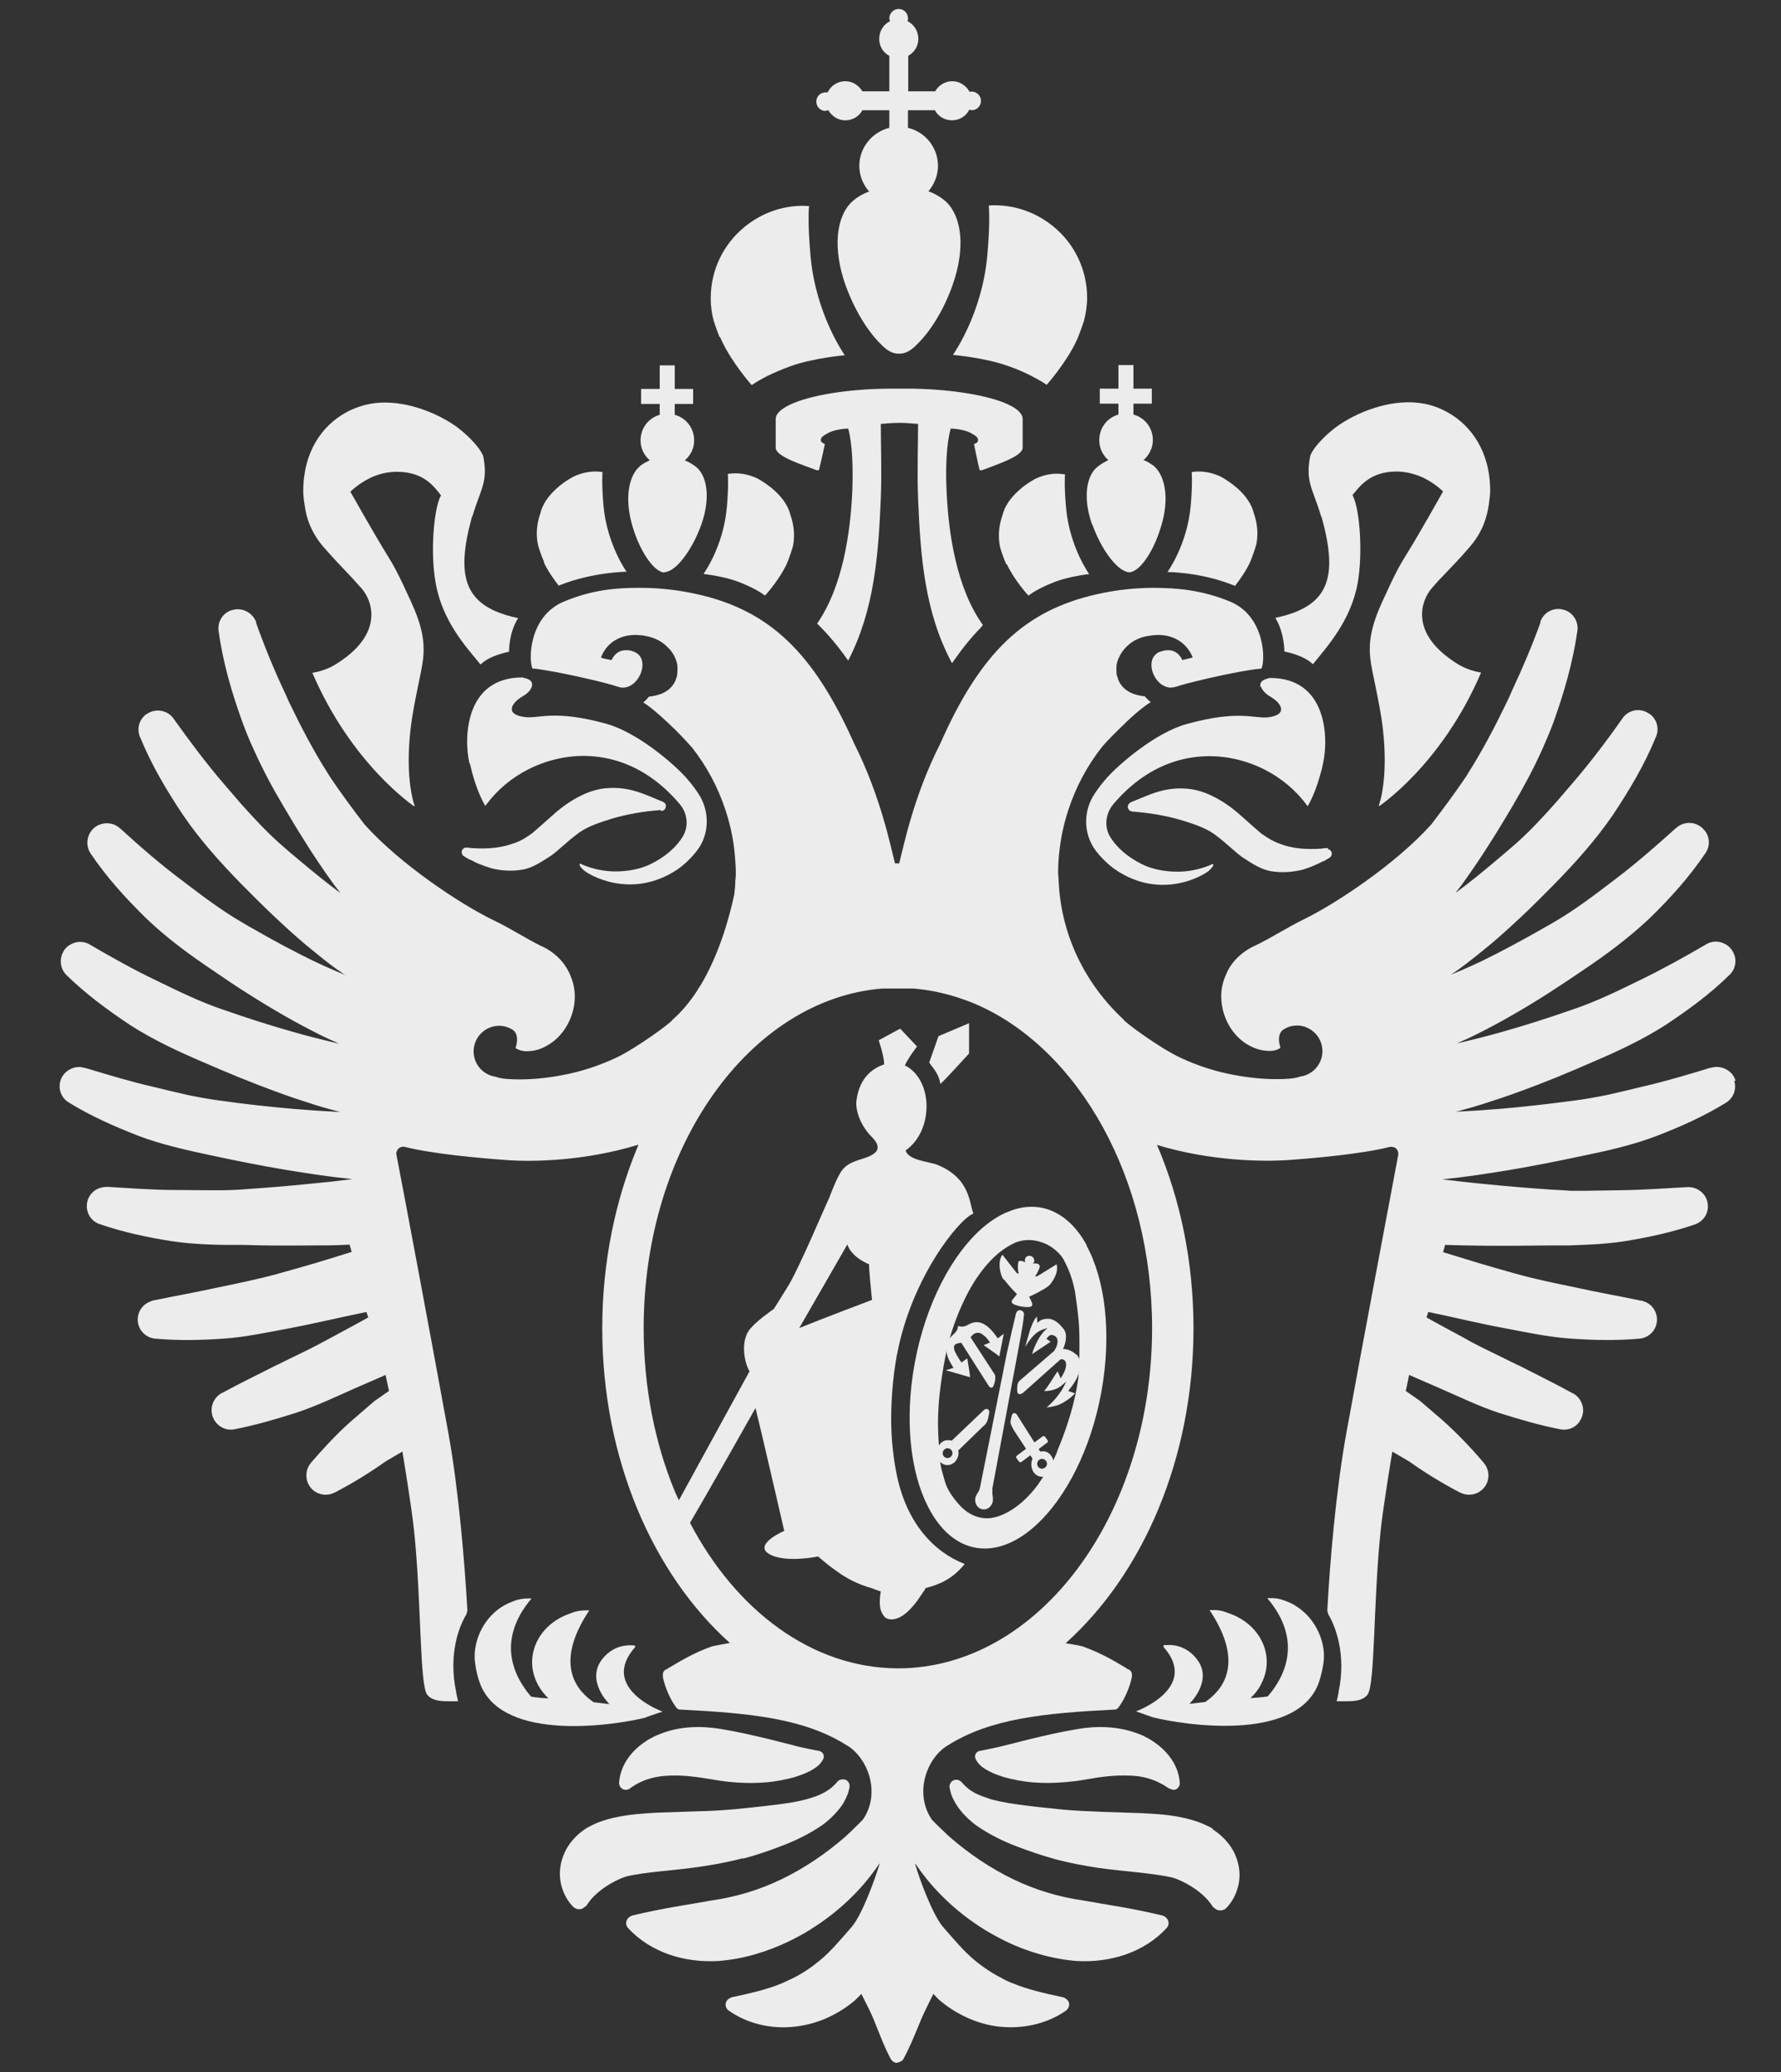 <?xml version="1.0" encoding="UTF-8"?>
<!-- Generator: Adobe Illustrator 21.0.0, SVG Export Plug-In . SVG Version: 6.00 Build 0)  -->
<svg xmlns="http://www.w3.org/2000/svg" xmlns:xlink="http://www.w3.org/1999/xlink" version="1.1" id="Слой_1" x="0px" y="0px" viewBox="0 0 68.8 80" style="enable-background:new 0 0 68.8 80;" xml:space="preserve">
<rect x="0" y="0" width="68.8" height="80" fill="#333333" stroke="none"/>
<style type="text/css">
	.st0{fill:#ECECEC;}
</style>
<path class="st0" d="M27.815,13.006c0.02,0.06,0.05,0.11,0.07,0.16  c0.41,0.87,1.15,1.7,1.15,1.7s0,0,0.01,0l0,0c0,0,0.11-0.08,0.32-0.2  c0.07-0.04,0.16-0.09,0.26-0.14c0.24-0.12,0.54-0.25,0.92-0.39  c0.9-0.32,2.09-0.42,2.09-0.42s-1.11-1.55-1.32-3.79  c-0.12-1.27-0.07-1.93-0.06-1.97c-0.08,0-0.15-0.01-0.23-0.01  c-0.85,0-1.62,0.3-2.23,0.79c-0.02,0.01-0.03,0.02-0.05,0.04  c-0.79,0.65-1.29,1.64-1.29,2.74c0,0.31,0.04,0.6,0.12,0.89  c0.06,0.18,0.14,0.41,0.22,0.61L27.815,13.006z"></path>
<path class="st0" d="M49.265,23.856c0.36,0.58,0.35,1.3,0.35,1.3  s0.74,0.13,1.1,0.49c0,0,0.06-0.06,0.06-0.07  c0.49-0.61,1.4-1.6,1.67-3.05c0.21-1.18,0.08-2.83-0.17-3.35  c0-0.02-0.02-0.05-0.03-0.06c0.24-0.27,0.63-0.91,1.7-0.91  c0.4,0,0.75,0.11,1.04,0.24c0.47,0.23,0.76,0.53,0.76,0.53  s-0.93,1.66-1.42,2.44c-0.25,0.4-0.43,0.72-0.93,1.82  c-0.42,0.92-0.53,1.53-0.46,2.19c0.06,0.55,0.35,1.61,0.48,2.67  c0.24,2.04-0.16,3.03-0.16,3.03s0.01,0,0.02-0.02v0.02  c0,0,2.42-1.6,3.94-5.16c0,0-0.01,0-0.02,0l0,0  c-0.28-0.05-0.51-0.13-0.71-0.23s-0.38-0.23-0.57-0.37  c-1.35-1.03-1.05-2.13-0.61-2.65c0.13-0.15,0.25-0.29,0.39-0.43  c0.34-0.36,0.71-0.73,1.09-1.18c0.49-0.57,0.66-1.14,0.73-1.64  c0.02-0.17,0.05-0.35,0.05-0.52c0-1.5-0.73-2.52-1.65-3.03  c-0.31-0.17-0.64-0.29-0.97-0.34c-1.04-0.18-2.3,0.21-3.23,0.84  c-0.35,0.24-0.94,0.77-1.1,1.18c-0.2,1.01,0.1,1.27,0.41,2.31  c0,0.02,0.02,0.04,0.03,0.06C51.695,22.286,51.365,23.416,49.265,23.856z"></path>
<path class="st0" d="M38.895,21.786c0.27,0.58,0.77,1.14,0.77,1.14l0,0l0.07,0.07  c0,0,0.27-0.24,0.99-0.52c0.59-0.23,1.35-0.31,1.35-0.31  s-0.75-1.04-0.89-2.53c-0.08-0.87-0.05-1.32-0.04-1.32c0,0-0.01,0-0.02,0  l0,0c-0.38-0.07-0.77,0-1.13,0.17c-0.25,0.14-0.47,0.29-0.65,0.46  c-0.32,0.29-0.54,0.61-0.62,0.95c-0.13,0.37-0.18,0.77-0.1,1.19  c0,0.04,0.14,0.47,0.25,0.71L38.895,21.786z"></path>
<path class="st0" d="M42.195,20.246c0.32,0.9,0.86,1.65,1.27,1.81  c0.06,0.03,0.12,0.04,0.18,0.04l0,0c0.43-0.05,0.99-0.91,1.26-1.96  c0.26-0.98,0.08-1.81-0.35-2.16c-0.1-0.07-0.21-0.14-0.32-0.19  c-0.02,0-0.04-0.01-0.06-0.02c0.21-0.19,0.36-0.46,0.36-0.77  c0-0.48-0.31-0.87-0.75-0.99v-0.42h0.71v-0.58h-0.71v-0.91h-0.58v0.91  h-0.72v0.58h0.72v0.42c-0.43,0.12-0.74,0.51-0.74,0.99  c0,0.3,0.13,0.58,0.35,0.77c-0.17,0.08-0.33,0.18-0.47,0.3  c-0.4,0.38-0.5,1.22-0.16,2.18H42.195z"></path>
<path class="st0" d="M45.105,22.086c0,0,1.27,0,2.54,0.51  c0.02,0,0.04,0.02,0.06,0.03c0.17-0.22,0.42-0.56,0.58-0.91  c0.11-0.24,0.24-0.67,0.25-0.71c0.08-0.42,0.03-0.82-0.1-1.19  c-0.08-0.34-0.3-0.66-0.62-0.95c-0.18-0.16-0.4-0.32-0.65-0.46l0,0  l0,0c-0.36-0.17-0.75-0.24-1.13-0.18c0,0,0.04,0.46-0.04,1.32  c-0.14,1.5-0.89,2.53-0.89,2.53s0.01,0,0.02,0l0,0L45.105,22.086z"></path>
<path class="st0" d="M36.835,13.706c0,0,1.19,0.1,2.09,0.42  c0.38,0.13,0.69,0.27,0.92,0.39c0.1,0.05,0.18,0.1,0.26,0.14  c0.22,0.12,0.32,0.2,0.32,0.2l0,0h0.01c0,0,0.75-0.84,1.15-1.7  c0.02-0.05,0.05-0.1,0.07-0.16c0.08-0.2,0.16-0.43,0.22-0.61  c0.07-0.28,0.12-0.58,0.12-0.89c0-1.1-0.5-2.09-1.29-2.74  c-0.01-0.01-0.03-0.02-0.05-0.04c-0.61-0.49-1.39-0.79-2.23-0.79  c-0.08,0-0.15,0-0.23,0.01c0.01,0.04,0.06,0.7-0.06,1.97  c-0.21,2.24-1.32,3.79-1.32,3.79L36.835,13.706z"></path>
<path class="st0" d="M37.625,17.146c0,0,0.14,0.7,0.22,1.01h0.09  c0.53-0.21,1.57-0.53,1.57-0.87v-1.11c0-0.2-0.2-0.39-0.56-0.56  c-0.73-0.34-2.11-0.58-3.68-0.61h-0.91  c-1.62,0.01-3.07,0.26-3.82,0.61c-0.36,0.17-0.57,0.36-0.57,0.56  v1.11c0,0.35,1.05,0.66,1.58,0.87h0.09  c0.08-0.31,0.23-1.01,0.23-1.01s-0.11-0.05-0.14-0.09  c-0.06-0.14,0.05-0.22,0.25-0.33s0.52-0.17,0.79-0.18  c0.17,0.61,0.19,1.57,0.16,2.39c-0.07,1.65-0.38,3.73-1.36,5.14  c0.37,0.36,0.78,0.83,1.2,1.43c1.01-1.95,1.17-4.08,1.26-6.27  c0.04-0.97,0-2.1,0-2.87c0.09,0,0.41-0.04,0.72-0.04  s0.62,0.04,0.72,0.04c0,0.77-0.04,1.9,0,2.87  c0.09,2.23,0.25,4.4,1.31,6.37c0.39-0.56,0.76-1.02,1.12-1.38  c0.03-0.03,0.05-0.07,0.07-0.1c-1.01-1.41-1.33-3.52-1.4-5.19  c-0.04-0.82-0.01-1.78,0.16-2.39c0.27,0.01,0.6,0.07,0.79,0.18  c0.2,0.11,0.31,0.19,0.25,0.33C37.745,17.106,37.625,17.146,37.625,17.146z"></path>
<path class="st0" d="M51.305,32.746c0,0,0,0-0.01,0c-0.02,0-0.03,0-0.05,0h-0.03  c-0.06,0-0.11,0.01-0.17,0.02c-0.58,0.04-1.14,0-1.61-0.19  c-0.26-0.09-0.49-0.24-0.71-0.39c-0.05-0.04-0.64-0.56-0.75-0.66  c-0.43-0.4-1.24-0.99-2.07-1.07c-0.94-0.09-1.54,0.25-2.22,0.52  c-0.06,0.03-0.11,0.09-0.12,0.16c0,0.08,0.04,0.15,0.11,0.18  c0.02,0.01,0.05,0.02,0.08,0.02c0.67,0.05,1.31,0.16,1.91,0.34  c0.45,0.14,0.89,0.28,1.24,0.53c0.46,0.33,0.86,0.75,1.13,0.92  c0.34,0.22,0.65,0.43,1.05,0.51c0.42,0.07,0.85,0.04,1.25-0.06  c0.02,0,0.04-0.01,0.05-0.02c0.11-0.03,0.21-0.07,0.31-0.11  c0.14-0.06,0.28-0.12,0.41-0.19c0,0,0.01,0,0.02,0  c0.08-0.05,0.17-0.09,0.25-0.15l0,0c0.05-0.04,0.08-0.1,0.07-0.16  c0-0.08-0.07-0.15-0.15-0.16l0,0L51.305,32.746z"></path>
<path class="st0" d="M48.715,26.516c0.04,0.13,0.18,0.28,0.34,0.37  c0.5,0.29,0.68,0.72-0.07,0.81c-0.55,0.06-1.12-0.3-3.15,0.26  c-1.19,0.33-2.59,1.53-3.08,2.08c-0.15,0.17-0.31,0.37-0.45,0.58  c-0.47,0.68-0.47,1.59,0.04,2.25c0.3,0.39,0.64,0.64,0.74,0.71  c1.78,1.21,3.45,0.21,3.64,0.02c0.15-0.15,0.16-0.2,0.13-0.24  c0,0,0,0-0.01,0l0,0l0,0c0,0-0.57,0.3-1.36,0.3c-0.45,0-0.91-0.08-1.29-0.25  c-0.28-0.13-0.92-0.47-1.3-1.08c-0.25-0.39-0.19-0.9,0.1-1.26  c0.3-0.36,0.66-0.7,1-0.95c0.76-0.56,1.64-0.9,2.66-0.92  c0.02,0,0.05,0,0.07,0c0.51,0,1,0.09,1.46,0.24  c0.23,0.08,0.46,0.17,0.67,0.28c0.65,0.33,1.22,0.81,1.65,1.4l0,0  c0,0,0,0,0.01,0.01c0.17-0.28,0.35-0.71,0.51-1.3  c0.03-0.1,0.06-0.21,0.08-0.33c0.23-1,0.16-3.32-2.04-3.32  c-0.04,0-0.08,0.02-0.12,0.03c-0.23,0.06-0.29,0.19-0.25,0.32  L48.715,26.516z"></path>
<path class="st0" d="M12.495,21.116c0.39,0.45,0.75,0.82,1.09,1.18  c0.13,0.14,0.26,0.29,0.39,0.43c0.44,0.52,0.74,1.62-0.61,2.65  c-0.19,0.14-0.37,0.27-0.57,0.37s-0.43,0.18-0.71,0.23l0,0  c0,0-0.01,0-0.02,0c1.53,3.56,3.94,5.16,3.94,5.16V31.116  c0.01,0,0.02,0.02,0.02,0.02s-0.4-1-0.16-3.03  c0.13-1.06,0.42-2.12,0.48-2.67c0.07-0.66-0.04-1.27-0.46-2.19  c-0.5-1.1-0.68-1.42-0.93-1.82c-0.49-0.79-1.42-2.44-1.42-2.44  s0.29-0.3,0.76-0.53c0.29-0.14,0.64-0.24,1.04-0.24  c1.08,0,1.47,0.63,1.7,0.91c0,0.02-0.02,0.04-0.03,0.06  c-0.25,0.53-0.39,2.18-0.17,3.35c0.26,1.45,1.17,2.44,1.67,3.05  c0,0.01,0.06,0.07,0.06,0.07c0.36-0.36,1.09-0.49,1.1-0.49  c0,0-0.02-0.72,0.35-1.3c-2.09-0.44-2.42-1.57-1.79-3.89  c0-0.02,0.02-0.04,0.03-0.06c0.31-1.04,0.61-1.3,0.41-2.31  c-0.16-0.4-0.75-0.94-1.1-1.18c-0.93-0.63-2.19-1.02-3.23-0.84  c-0.33,0.06-0.66,0.17-0.97,0.34c-0.93,0.51-1.65,1.53-1.65,3.03  c0,0.18,0.02,0.35,0.05,0.52C11.825,19.976,12.005,20.546,12.495,21.116z"></path>
<path class="st0" d="M27.205,22.166c0,0,0.76,0.08,1.35,0.31  c0.72,0.28,0.99,0.52,0.99,0.52l0.07-0.07l0,0c0,0,0.5-0.56,0.77-1.14  c0.11-0.24,0.24-0.67,0.25-0.71c0.08-0.42,0.03-0.82-0.1-1.19  c-0.08-0.34-0.3-0.66-0.62-0.95c-0.18-0.16-0.4-0.32-0.65-0.46  c-0.36-0.17-0.75-0.24-1.13-0.18l0,0c0,0-0.01,0-0.02,0  c0,0,0.04,0.46-0.04,1.32c-0.14,1.5-0.89,2.53-0.89,2.53L27.205,22.166z"></path>
<path class="st0" d="M25.645,22.096L25.645,22.096c0.06,0,0.12-0.02,0.18-0.04  c0.41-0.16,0.95-0.91,1.27-1.81c0.34-0.96,0.24-1.8-0.16-2.18  c-0.14-0.12-0.3-0.22-0.48-0.29c0.22-0.19,0.36-0.46,0.36-0.77  c0-0.48-0.31-0.87-0.75-0.99v-0.42h0.71v-0.58h-0.71v-0.91h-0.58v0.91  h-0.72v0.58h0.72v0.42c-0.43,0.12-0.74,0.51-0.74,0.99  c0,0.31,0.14,0.58,0.36,0.77c-0.02,0-0.04,0.01-0.05,0.02  c-0.11,0.05-0.22,0.11-0.32,0.19c-0.43,0.35-0.6,1.17-0.35,2.16  c0.27,1.05,0.84,1.91,1.26,1.96L25.645,22.096z"></path>
<path class="st0" d="M21.005,21.706c0.16,0.35,0.41,0.69,0.58,0.91  c0.02-0.01,0.04-0.02,0.06-0.03c1.27-0.5,2.54-0.51,2.54-0.51l0,0h0.02  c0,0-0.75-1.04-0.89-2.53c-0.08-0.87-0.04-1.32-0.04-1.32  c-0.38-0.06-0.77,0.01-1.13,0.18l0,0l0,0c-0.25,0.14-0.47,0.29-0.65,0.46  c-0.32,0.29-0.54,0.61-0.62,0.95c-0.13,0.37-0.18,0.77-0.1,1.19  c0,0.04,0.14,0.47,0.25,0.71L21.005,21.706z"></path>
<path class="st0" d="M25.535,31.316c0,0,0.05-0.01,0.08-0.02  c0.07-0.03,0.11-0.1,0.11-0.18c0-0.07-0.05-0.13-0.12-0.16  c-0.68-0.27-1.28-0.61-2.22-0.52c-0.84,0.08-1.64,0.67-2.07,1.07  c-0.11,0.1-0.7,0.62-0.75,0.66c-0.22,0.16-0.45,0.31-0.71,0.39  c-0.47,0.18-1.03,0.23-1.61,0.19c-0.05,0-0.11-0.01-0.17-0.02H18.045  c0,0-0.03,0-0.05,0c0,0,0,0-0.01,0l0,0c-0.08,0.01-0.14,0.08-0.15,0.16  c0,0.06,0.02,0.13,0.07,0.16l0,0c0.08,0.06,0.16,0.1,0.25,0.15  c0,0,0.01,0,0.02,0c0.13,0.07,0.26,0.14,0.41,0.19  c0.1,0.04,0.21,0.08,0.31,0.11c0.02,0,0.04,0.01,0.05,0.02  c0.41,0.11,0.84,0.13,1.25,0.06c0.4-0.08,0.7-0.29,1.05-0.51  c0.27-0.17,0.67-0.59,1.13-0.92c0.35-0.25,0.8-0.39,1.24-0.53  c0.6-0.18,1.24-0.29,1.91-0.34L25.535,31.316z"></path>
<path class="st0" d="M18.155,29.486c0.03,0.12,0.05,0.22,0.08,0.33  c0.16,0.6,0.35,1.02,0.51,1.3c0,0,0,0,0.01-0.01l0,0  c0.43-0.59,1-1.07,1.65-1.4c0.22-0.11,0.44-0.2,0.67-0.28  c0.46-0.15,0.95-0.24,1.46-0.24c0.02,0,0.05,0,0.07,0  c1.02,0.02,1.9,0.36,2.66,0.92c0.34,0.25,0.7,0.59,1,0.95  s0.35,0.87,0.1,1.26c-0.38,0.61-1.02,0.95-1.3,1.08  c-0.38,0.17-0.84,0.25-1.29,0.25c-0.79,0-1.35-0.3-1.36-0.3l0,0l0,0  c0,0,0,0-0.01,0c-0.03,0.04-0.02,0.1,0.13,0.24  c0.18,0.18,1.85,1.18,3.64-0.02c0.1-0.07,0.44-0.32,0.74-0.71  c0.51-0.65,0.51-1.57,0.04-2.25c-0.14-0.21-0.3-0.41-0.45-0.58  c-0.49-0.55-1.89-1.75-3.08-2.08c-2.03-0.56-2.6-0.19-3.15-0.26  c-0.75-0.09-0.57-0.52-0.07-0.81c0.16-0.09,0.3-0.23,0.34-0.37  c0.04-0.13-0.01-0.26-0.25-0.32c-0.04,0-0.08-0.03-0.12-0.03  c-2.2,0-2.27,2.32-2.04,3.32L18.155,29.486z"></path>
<path class="st0" d="M44.975,63.486v0.02c0,0,0.01,0,0.02,0  C44.995,63.506,44.995,63.486,44.975,63.486z"></path>
<path class="st0" d="M35.895,41.016c0.07,0.15,0.36,0.38,0.43,0.83  c0,0.05,1.11-1.17,1.11-1.17v-1.17l-1.18,0.5l-0.36,1.02V41.016z"></path>
<path class="st0" d="M28.695,71.766c0.53-0.14,1.02-0.31,1.54-0.51  c0.26-0.1,0.51-0.21,0.77-0.34c0.26-0.13,0.51-0.28,0.76-0.45  c0.24-0.17,0.47-0.39,0.66-0.63c0.1-0.12,0.18-0.25,0.25-0.4  c0.03-0.07,0.07-0.15,0.09-0.22l0.05-0.19l0,0  c0.03-0.15-0.05-0.29-0.19-0.32c-0.05-0.01-0.11,0-0.16,0.01  s-0.09,0.04-0.12,0.08c-0.16,0.19-0.33,0.32-0.52,0.42  c-0.18,0.1-0.38,0.17-0.59,0.23c-0.43,0.13-0.9,0.19-1.39,0.25  c-0.48,0.06-1,0.11-1.47,0.16c-0.48,0.04-0.96,0.07-1.45,0.08  l-1.52,0.05c-0.53,0.03-1.08,0.06-1.71,0.2  c-0.24,0.06-0.5,0.13-0.77,0.26c-0.09,0.04-0.18,0.09-0.27,0.14  c-0.35,0.22-0.69,0.57-0.86,0.98c-0.18,0.41-0.2,0.81-0.13,1.15  c0.08,0.35,0.22,0.64,0.47,0.9c0.1,0.1,0.25,0.13,0.37,0.07  c0.04-0.02,0.15-0.11,0.15-0.11c0.44-0.71,1.38-1.09,1.56-1.13  c0.76-0.18,1.84-0.22,2.89-0.38c0.53-0.08,1.07-0.18,1.6-0.32  L28.695,71.766z"></path>
<path class="st0" d="M23.915,68.836c0,0.14,0.1,0.26,0.24,0.27  c0.06,0,0.11-0.01,0.16-0.04l0,0l0,0l0.08-0.06  c0.12-0.08,0.24-0.15,0.37-0.21c0.38-0.17,0.75-0.23,1.13-0.24  c0.51-0.02,1.03,0.05,1.63,0.15c0.65,0.12,1.37,0.17,2.08,0.11  c0.36-0.03,0.72-0.1,1.09-0.2c0.18-0.06,0.37-0.12,0.56-0.22l0,0  c0,0,0,0,0.01,0c0.17-0.1,0.42-0.22,0.54-0.49  c0.05-0.1,0-0.23-0.1-0.28c-0.02,0-0.03-0.01-0.05-0.02  c0,0-0.72-0.13-1.01-0.22l-0.91-0.23c-0.63-0.15-1.22-0.29-1.89-0.4  c-0.71-0.12-1.56-0.12-2.34,0.19c-0.1,0.04-0.2,0.08-0.29,0.13  C24.545,67.416,23.965,68.046,23.915,68.836z"></path>
<path class="st0" d="M24.945,66.306c0,0,0.45-0.16,0.65-0.22l0,0  c0,0-2.47-0.9-1.06-2.49v-0.06c0,0,0-0.01,0,0  c-0.24-0.03-0.48,0-0.69,0.08c-0.22,0.09-0.41,0.23-0.57,0.43  c-0.67,0.83,0.25,1.74,0.27,1.75c-0.14-0.01-0.47-0.06-0.61-0.07  c-0.6-0.41-1.59-1.42-0.17-3.55c-0.04,0-0.07,0-0.11,0  c-0.21,0-0.41,0.03-0.6,0.11c-0.11,0.04-0.22,0.08-0.32,0.13  c-0.7,0.34-1.18,1-1.18,1.77c0,0.31,0.09,0.61,0.23,0.87  c0.1,0.19,0.24,0.36,0.4,0.52c-0.11,0-0.56-0.04-0.67-0.07  c-0.65-0.75-1.37-2.15,0.02-3.79c-0.04,0-0.07,0-0.11,0  c-0.21,0-0.41,0.03-0.6,0.11c-0.13,0.05-0.24,0.1-0.35,0.16  c-0.77,0.44-1.14,1.28-1.14,1.97c0,0.31,0.11,0.82,0.23,1.1  c0.91,2.23,5.22,1.55,6.38,1.26L24.945,66.306z"></path>
<path class="st0" d="M46.845,70.606c-0.09-0.06-0.18-0.1-0.27-0.14  c-0.27-0.13-0.53-0.2-0.77-0.26c-0.63-0.15-1.18-0.17-1.71-0.2  l-1.52-0.05c-0.49-0.02-0.98-0.04-1.45-0.08  c-0.47-0.05-0.99-0.1-1.47-0.16c-0.48-0.06-0.96-0.13-1.39-0.25  c-0.21-0.07-0.41-0.14-0.59-0.23c-0.19-0.1-0.36-0.23-0.52-0.42  c-0.03-0.04-0.07-0.06-0.12-0.08c-0.05-0.02-0.1-0.03-0.16-0.01  c-0.14,0.03-0.22,0.18-0.19,0.32l0,0l0.05,0.2  c0.02,0.07,0.06,0.15,0.09,0.22c0.07,0.14,0.15,0.27,0.25,0.4  c0.19,0.24,0.42,0.46,0.66,0.63c0.25,0.17,0.5,0.32,0.76,0.45  c0.25,0.13,0.51,0.24,0.77,0.34c0.52,0.2,1,0.36,1.54,0.51  c0.54,0.14,1.07,0.24,1.6,0.32c1.05,0.15,2.13,0.2,2.89,0.38  c0.18,0.04,1.12,0.42,1.56,1.13c0,0,0.11,0.09,0.15,0.11  c0.12,0.05,0.27,0.03,0.37-0.07c0.25-0.26,0.39-0.56,0.47-0.9  c0.07-0.34,0.05-0.75-0.13-1.15c-0.17-0.41-0.52-0.76-0.86-0.98  L46.845,70.606z"></path>
<path class="st0" d="M38.215,68.396c0,0,0,0,0.01,0l0,0c0.19,0.1,0.38,0.16,0.56,0.22  c0.37,0.1,0.73,0.17,1.09,0.2c0.71,0.06,1.44,0,2.08-0.11  c0.6-0.11,1.12-0.17,1.63-0.15c0.37,0,0.75,0.07,1.13,0.24  c0.12,0.06,0.24,0.12,0.37,0.21l0.08,0.05l0,0h0.01  c0,0,0.1,0.05,0.16,0.05c0.14,0,0.25-0.13,0.24-0.27  c-0.05-0.79-0.63-1.41-1.3-1.76c-0.1-0.05-0.19-0.1-0.29-0.13  c-0.79-0.31-1.63-0.31-2.34-0.19c-0.67,0.11-1.26,0.25-1.89,0.4  l-0.91,0.23c-0.29,0.08-1.01,0.22-1.01,0.22c-0.02,0-0.03,0-0.05,0.02  c-0.1,0.05-0.15,0.17-0.1,0.28c0.12,0.27,0.37,0.4,0.54,0.49  H38.215z"></path>
<path class="st0" d="M50.015,61.976c-0.11-0.06-0.23-0.12-0.35-0.16  c-0.19-0.08-0.39-0.12-0.6-0.11c-0.04,0-0.07,0-0.11,0  c1.39,1.64,0.67,3.04,0.02,3.79c-0.11,0.03-0.56,0.06-0.67,0.07  c0.16-0.15,0.3-0.32,0.4-0.52c0.14-0.26,0.23-0.56,0.23-0.87  c0-0.77-0.48-1.43-1.18-1.77c-0.1-0.05-0.21-0.09-0.32-0.13  c-0.19-0.08-0.39-0.12-0.6-0.11c-0.04,0-0.07,0-0.11,0  c1.42,2.13,0.43,3.14-0.17,3.55c-0.14,0.01-0.47,0.06-0.61,0.07  c0.02-0.02,0.95-0.92,0.27-1.75c-0.16-0.2-0.35-0.34-0.57-0.43  s-0.46-0.11-0.69-0.08c0,0,0,0.01-0.01,0v0.06  c1.41,1.59-1.06,2.49-1.06,2.49l0,0c0.2,0.07,0.62,0.22,0.65,0.23  c1.16,0.29,5.47,0.97,6.38-1.26c0.11-0.28,0.23-0.79,0.23-1.1  c0-0.69-0.38-1.53-1.14-1.97H50.015z"></path>
<path class="st0" d="M41.985,48.086c-0.45-0.82-1.07-1.35-1.83-1.47  c-0.41-0.06-0.82,0-1.23,0.18l-0.08,0.03  c-0.31,0.14-0.61,0.34-0.9,0.59c-1.18,1.03-2.19,2.94-2.61,5.22  c-0.4,2.18-0.17,4.2,0.51,5.53c0.45,0.89,1.1,1.48,1.89,1.6  c0.78,0.12,1.59-0.23,2.32-0.91c1.13-1.05,2.09-2.91,2.49-5.11  c0.41-2.25,0.15-4.34-0.58-5.67L41.985,48.086z M36.605,51.966  c0.45-1.72,1.16-2.67,1.16-2.67c0.4-0.59,0.86-1.02,1.32-1.25  c0.37-0.21,0.84-0.23,1.31-0.02c0.24,0.11,0.45,0.28,0.61,0.48l0,0  c0.03,0.05,0.05,0.08,0.08,0.12c0.03,0.06,0.06,0.12,0.09,0.18  c0.16,0.32,0.27,0.66,0.35,1.05c0,0.05,0.02,0.09,0.02,0.14  c0.17,1.19,0.16,1.36,0.15,2.6c0,0.07-0.03,0.54-0.04,0.61  c-0.06,0.47-0.24,1.45-0.79,2.76c-0.16,0.51-0.54,0.98-0.53,0.99  c-0.64,1.09-1.64,1.74-2.33,1.66c-0.51-0.06-0.8-0.35-0.97-0.54  c-0.48-0.54-0.52-0.84-0.59-1.08c-0.16-0.51-0.14-0.77-0.16-1.04  c-0.13-1.34,0.02-2.33,0.17-3.23c0.02-0.12,0.08-0.42,0.12-0.62  c0,0,0.01-0.07,0.03-0.13"></path>
<path class="st0" d="M36.695,51.936c0.01-0.05,0.02-0.1,0.03-0.13"></path>
<path class="st0" d="M67.045,41.726c-0.06-0.2-0.2-0.36-0.37-0.44  c-0.17-0.09-0.37-0.12-0.57-0.06h-0.03  c-0.85,0.26-1.75,0.53-2.63,0.73c-0.44,0.11-0.88,0.21-1.31,0.31  c-0.44,0.09-0.87,0.17-1.34,0.23c-0.92,0.12-1.84,0.23-2.77,0.31  c-0.59,0.05-1.2,0.09-1.79,0.12c0.08-0.02,0.17-0.04,0.26-0.07  c0.26-0.07,0.51-0.14,0.76-0.22c0.5-0.16,0.99-0.32,1.47-0.5  c0.97-0.35,1.91-0.74,2.84-1.15c0.94-0.4,1.92-0.86,2.79-1.42  c0.87-0.58,1.7-1.18,2.46-1.93c0.24-0.23,0.3-0.6,0.12-0.9  c-0.08-0.14-0.19-0.24-0.32-0.3c-0.22-0.11-0.48-0.11-0.7,0.02  l-0.03,0.02c-0.81,0.47-1.67,0.95-2.52,1.36  c-0.86,0.42-1.69,0.83-2.61,1.14c-0.92,0.32-1.85,0.62-2.78,0.88  c-0.46,0.13-0.93,0.25-1.39,0.36l-0.31,0.07  c0.23-0.1,0.46-0.2,0.68-0.31c0.51-0.25,0.99-0.51,1.46-0.78  c0.95-0.54,1.85-1.13,2.73-1.73c0.91-0.61,1.81-1.28,2.6-2.03  c0.79-0.77,1.51-1.57,2.14-2.5c0.19-0.28,0.17-0.66-0.07-0.91  c-0.07-0.08-0.15-0.14-0.24-0.18c-0.26-0.13-0.59-0.09-0.82,0.12  l-0.03,0.02c-0.73,0.66-1.51,1.34-2.3,1.94  c-0.8,0.61-1.58,1.21-2.45,1.71c-0.16,0.1-0.33,0.18-0.49,0.28  c-0.73,0.41-1.46,0.81-2.2,1.17c-0.14,0.07-0.29,0.13-0.43,0.2  c-0.27,0.12-0.54,0.24-0.81,0.35c0.05-0.03,0.1-0.07,0.15-0.1  c0.32-0.22,0.62-0.46,0.91-0.69c0.16-0.13,0.32-0.26,0.48-0.39  c0.87-0.74,1.68-1.52,2.45-2.31c0-0.01,0.02-0.02,0.03-0.03  c0.82-0.84,1.59-1.7,2.24-2.65c0.64-0.96,1.22-1.93,1.67-3.03  c0.13-0.31,0.03-0.68-0.26-0.88c0,0,0,0-0.01,0l0,0  c-0.33-0.24-0.8-0.16-1.03,0.18l-0.02,0.03  c-0.59,0.84-1.25,1.71-1.94,2.51c-0.21,0.24-0.41,0.48-0.62,0.72  c-0.49,0.55-0.99,1.09-1.53,1.57c-0.27,0.24-0.55,0.47-0.82,0.7  c-0.5,0.42-1,0.83-1.52,1.21c0.08-0.1,0.16-0.21,0.24-0.31  c0.42-0.58,0.82-1.18,1.19-1.77c0.26-0.41,0.51-0.83,0.76-1.25  c0.43-0.73,0.83-1.47,1.17-2.23c0.15-0.34,0.3-0.69,0.43-1.04  c0.41-1.15,0.74-2.28,0.92-3.52c0.05-0.34-0.15-0.68-0.48-0.8l0,0  c0,0,0,0-0.01,0c-0.38-0.14-0.81,0.06-0.94,0.45v0.04  c-0.32,0.88-0.7,1.78-1.11,2.65c-0.06,0.14-0.12,0.28-0.19,0.42  c-0.46,0.95-0.94,1.87-1.5,2.75c-0.03,0.05-0.06,0.11-0.1,0.16  c-0.42,0.62-0.86,1.21-1.31,1.8c-1.38,1.54-3.71,3.08-4.97,3.69  c-0.61,0.3-1.24,0.71-1.87,1.01c0,0-0.02,0.01-0.03,0.01  c-0.42,0.21-0.79,0.53-1,0.95c-0.05,0.11-0.1,0.22-0.14,0.33  c-0.07,0.2-0.11,0.42-0.11,0.64c0,0.81,0.44,1.58,1.1,1.92  c0.22,0.12,0.46,0.19,0.72,0.2c0.04,0,0.08,0,0.12,0  c0.23-0.02,0.35-0.12,0.35-0.12s-0.18-0.47,0.09-0.69  c0.04-0.03,0.09-0.05,0.14-0.08c0.12-0.06,0.26-0.09,0.41-0.09  c0.14,0,0.27,0.03,0.38,0.08c0.35,0.15,0.6,0.5,0.6,0.91  c0,0.5-0.38,0.92-0.86,0.98c-0.22,0.09-0.64,0.1-0.91,0.1  c-0.56,0-1.1-0.06-1.63-0.16c-0.73-0.13-1.42-0.36-2.07-0.66  c-0.79-0.36-2.23-1.42-2.21-1.48c-1.49-1.38-2.43-3.28-2.51-5.38  c0-0.1-0.02-0.19-0.02-0.29c0-0.3,0.02-0.63,0.06-0.92  c0.06-0.52,0.18-1.03,0.34-1.52c0.29-0.88,0.73-1.7,1.29-2.41  c0.05-0.07,0.31-0.35,0.64-0.67c0.02-0.02,0.04-0.04,0.06-0.06  c0,0,0,0,0.01-0.01c0.36-0.36,0.8-0.76,1.18-1l0,0l0,0  c-0.03-0.02-0.07-0.05-0.11-0.09c-0.05-0.05-0.1-0.1-0.12-0.13  c-0.68-0.07-0.93-0.39-1.04-0.67c0,0,0-0.02,0-0.03  c0-0.02-0.02-0.05-0.03-0.07c-0.04-0.1-0.03-0.41-0.02-0.46  c0.05-0.25,0.2-0.5,0.33-0.63c0.06-0.07,0.13-0.13,0.19-0.18  c0.21-0.16,0.44-0.25,0.69-0.29c0.06-0.01,0.12-0.02,0.19-0.03h0.02  c0.64-0.07,1.26,0.21,1.52,0.86l0,0l-0.4,0.1l0,0l0,0  c-0.13-0.28-0.35-0.4-0.6-0.38c-0.08,0-0.17,0.03-0.27,0.06  c-0.06,0.02-0.11,0.05-0.15,0.09c-0.41,0.35-0.05,1.23,0.52,1.29  c0.09,0,0.18,0,0.28-0.04c0,0,0,0,0.01,0c0.25-0.1,1.83-0.48,2.78-0.63  c0.18-0.03,0.34-0.05,0.47-0.06c0,0,0,0,0.01,0l0,0l0,0  c0.16-0.27,0.17-2.02-1.21-2.59c-1.09-0.45-2.04-0.52-2.9-0.53  c-0.78,0-1.48,0.08-2.21,0.24c-2.81,0.62-4.52,2.24-6.08,5.77l0,0  c-1.06,2.08-1.44,4.08-1.59,4.63c0,0-0.06,0-0.16,0  c-0.16-0.59-0.54-2.57-1.58-4.63l0,0c-1.57-3.52-3.28-5.15-6.09-5.77  c-0.72-0.16-1.44-0.24-2.22-0.24c-0.86,0-1.8,0.07-2.9,0.53  c-1.38,0.57-1.37,2.32-1.21,2.59c0,0,0,0,0.01,0  c0.12,0,0.28,0.03,0.47,0.06c0.95,0.15,2.53,0.53,2.78,0.63  c0,0,0,0,0.01,0c0.1,0.04,0.19,0.05,0.28,0.04  c0.62-0.07,1-1.13,0.37-1.38c-0.09-0.04-0.18-0.06-0.27-0.06  c-0.25-0.02-0.47,0.1-0.6,0.38l0,0l0,0c0,0-0.39-0.07-0.41-0.1l0,0  c0.25-0.66,0.88-0.93,1.52-0.86h0.02c0.06,0,0.13,0.02,0.19,0.03  c0.33,0.06,0.64,0.2,0.89,0.48c0.13,0.12,0.28,0.37,0.33,0.63  c0.01,0.04,0.01,0.36-0.02,0.46c0,0.02-0.02,0.04-0.03,0.07  c0,0,0,0.02,0,0.03c-0.11,0.28-0.36,0.6-1.04,0.67  c-0.03,0.03-0.08,0.08-0.12,0.13c-0.04,0.04-0.08,0.08-0.11,0.09  c0.4,0.26,0.87,0.7,1.25,1.07c0.33,0.33,0.58,0.61,0.64,0.68  c0.56,0.71,1,1.53,1.29,2.41c0.16,0.49,0.28,1,0.34,1.52  c0.03,0.29,0.06,0.63,0.06,0.93c0,0.1-0.01,0.2-0.02,0.29  c0,0.18-0.02,0.35-0.04,0.52c-0.19,0.88-0.58,2.31-1.31,3.52  c-0.04,0.05-0.07,0.11-0.11,0.16h0.01  c-0.28,0.43-0.6,0.83-0.98,1.16c0.02,0.06-1.42,1.12-2.21,1.48  c-0.65,0.3-1.34,0.53-2.07,0.66c-0.53,0.1-1.07,0.16-1.63,0.16  c-0.27,0-0.69-0.01-0.91-0.1c-0.49-0.07-0.86-0.48-0.86-0.98  c0-0.41,0.25-0.76,0.6-0.91c0.12-0.05,0.25-0.08,0.38-0.08  c0.15,0,0.28,0.03,0.41,0.09c0.05,0.02,0.1,0.05,0.14,0.08  c0.27,0.21,0.09,0.69,0.09,0.69s0.13,0.1,0.35,0.12  c0.04,0,0.07,0.01,0.12,0c0.26,0,0.51-0.08,0.72-0.2  c0.66-0.35,1.1-1.12,1.1-1.92c0-0.23-0.04-0.44-0.11-0.64  c-0.04-0.11-0.08-0.23-0.14-0.33c-0.21-0.42-0.58-0.75-1-0.95  c0,0-0.02-0.01-0.03-0.01c-0.63-0.31-1.25-0.72-1.87-1.01  c-1.26-0.61-3.59-2.15-4.97-3.69c-0.45-0.58-0.89-1.18-1.31-1.8  c-0.03-0.05-0.06-0.1-0.1-0.16c-0.56-0.87-1.04-1.8-1.5-2.75  c-0.07-0.14-0.12-0.28-0.19-0.42c-0.41-0.87-0.78-1.78-1.09-2.65  v-0.04c-0.15-0.38-0.57-0.59-0.96-0.45c0,0,0,0-0.01,0l0,0  c-0.34,0.12-0.53,0.46-0.48,0.8c0.17,1.24,0.51,2.38,0.92,3.52  c0.13,0.35,0.27,0.7,0.43,1.04c0.34,0.76,0.74,1.51,1.17,2.23  c0.25,0.42,0.5,0.84,0.76,1.25c0.37,0.6,0.77,1.19,1.19,1.77  c0.08,0.1,0.16,0.21,0.24,0.31c-0.51-0.38-1.02-0.79-1.52-1.21  c-0.28-0.23-0.55-0.46-0.82-0.7c-0.54-0.48-1.04-1.02-1.53-1.57  c-0.21-0.24-0.41-0.48-0.62-0.72c-0.69-0.8-1.34-1.67-1.94-2.51  l-0.02-0.03c-0.23-0.33-0.7-0.41-1.03-0.18l0,0c0,0,0,0-0.01,0  c-0.29,0.2-0.39,0.57-0.26,0.88c0.45,1.1,1.03,2.07,1.67,3.03  c0.65,0.95,1.42,1.81,2.24,2.65c0,0,0.02,0.02,0.03,0.03  c0.78,0.79,1.58,1.57,2.45,2.31c0.16,0.13,0.32,0.26,0.48,0.39  c0.29,0.24,0.59,0.47,0.91,0.69c0.05,0.03,0.1,0.07,0.15,0.1  c-0.27-0.11-0.54-0.23-0.81-0.35c-0.14-0.07-0.29-0.13-0.43-0.2  c-0.74-0.36-1.47-0.75-2.2-1.17c-0.16-0.09-0.33-0.18-0.49-0.28  c-0.87-0.5-1.65-1.1-2.45-1.71c-0.8-0.6-1.58-1.28-2.3-1.94  l-0.03-0.02c-0.23-0.21-0.55-0.24-0.82-0.12  c-0.09,0.04-0.17,0.1-0.24,0.18c-0.23,0.26-0.25,0.64-0.07,0.91  c0.63,0.94,1.36,1.73,2.14,2.5c0.79,0.76,1.69,1.42,2.6,2.03  c0.88,0.61,1.79,1.19,2.73,1.73c0.47,0.27,0.96,0.53,1.46,0.78  c0.22,0.11,0.45,0.21,0.68,0.31l-0.31-0.07  c-0.46-0.11-0.93-0.23-1.39-0.36c-0.93-0.26-1.86-0.56-2.78-0.88  c-0.92-0.31-1.74-0.72-2.61-1.14c-0.86-0.41-1.71-0.89-2.52-1.36  l-0.03-0.02c-0.22-0.13-0.49-0.13-0.7-0.02  c-0.13,0.06-0.25,0.16-0.32,0.3c-0.17,0.3-0.11,0.67,0.12,0.9  c0.77,0.75,1.59,1.35,2.46,1.93c0.87,0.56,1.85,1.02,2.79,1.42  c0.94,0.41,1.88,0.8,2.84,1.15c0.48,0.18,0.97,0.34,1.47,0.5  c0.25,0.08,0.5,0.15,0.76,0.22c0.09,0.02,0.17,0.05,0.26,0.07  c-0.59-0.03-1.19-0.07-1.79-0.12c-0.92-0.08-1.85-0.18-2.77-0.31  c-0.47-0.06-0.9-0.14-1.34-0.23c-0.44-0.1-0.87-0.2-1.31-0.31  c-0.88-0.2-1.77-0.47-2.63-0.73H3.275c-0.2-0.07-0.4-0.04-0.57,0.05  s-0.31,0.24-0.37,0.44c-0.1,0.33,0.04,0.67,0.32,0.84  c0.86,0.53,1.75,0.92,2.67,1.28c0.91,0.35,1.93,0.57,2.86,0.77  c0.94,0.2,1.89,0.39,2.84,0.55c0.86,0.14,1.69,0.27,2.59,0.36  c-0.54,0.07-1.09,0.13-1.64,0.18c-0.88,0.09-1.76,0.16-2.64,0.22  c-0.22,0.02-0.44,0.02-0.66,0.03H8.045l-1.28-0.01  c-0.86,0-1.74-0.07-2.59-0.12H4.145c-0.15,0-0.3,0.03-0.42,0.1  c-0.21,0.12-0.36,0.34-0.37,0.6c-0.02,0.34,0.19,0.64,0.5,0.74  c0.91,0.31,1.8,0.5,2.73,0.65c0.46,0.07,0.93,0.11,1.4,0.13  c0.24,0.01,0.47,0.02,0.71,0.02h0.68c0.91,0.03,1.82,0.03,2.73,0.02  c0.63,0,0.77,0,1.4-0.03l0.08,0.28c-1.04,0.33-1.75,0.54-2.8,0.83  c-0.82,0.23-1.59,0.38-2.4,0.55c-0.8,0.18-1.63,0.32-2.43,0.49  h-0.02c-0.05,0.02-0.11,0.03-0.16,0.06  c-0.32,0.13-0.51,0.48-0.44,0.83c0.07,0.33,0.34,0.56,0.66,0.59  c0.89,0.08,1.76,0.06,2.64,0s1.77-0.26,2.6-0.41  c0.84-0.16,2.08-0.45,2.92-0.62l0.07,0.21  c-0.35,0.2-1.1,0.6-1.45,0.79c-0.35,0.19-0.69,0.37-1.04,0.54  c-0.34,0.17-0.69,0.33-1.04,0.51l0,0c0,0,0,0-0.01,0  c-0.7,0.36-1.42,0.7-2.11,1.08H8.565c-0.36,0.2-0.5,0.65-0.3,1.02  c0.16,0.29,0.48,0.44,0.79,0.38c0.82-0.16,1.6-0.39,2.39-0.64  c0.78-0.26,1.54-0.62,2.28-0.95c0.2-0.09,0.98-0.42,1.17-0.51  l0.13,0.62c-0.12,0.08-0.56,0.39-0.56,0.39l-0.86,0.74  c-0.57,0.5-1.09,1.06-1.59,1.64c-0.27,0.32-0.23,0.79,0.08,1.06  c0.24,0.2,0.57,0.23,0.83,0.09c0,0,0,0,0.01,0l0,0  c0.69-0.36,1.34-0.76,1.96-1.2l0.65-0.38c0,0,0.36,2.16,0.45,3.05  c0.29,2.78,0.21,5.97,0.51,6.34c0.25,0.31,0.75,0.24,1.19,0.25  c-0.03-0.11-0.04-0.2-0.07-0.31c0-0.01,0-0.02,0-0.03  c-0.32-1.49,0.12-2.58,0.4-3.03v-0.02c0,0,0.03-0.1,0.03-0.12  c-0.1-1.76-0.33-4.61-0.73-6.82c-0.64-3.52-1.7-9.17-2.01-10.77  c-0.02-0.09,0.02-0.18,0.08-0.24c0.07-0.06,0.16-0.09,0.26-0.06  c1.08,0.27,2.86,0.43,4,0.51c0.86,0.06,2.9,0.05,5.01-0.6  c-0.89,2.11-1.4,4.52-1.4,7.09c0,5.03,1.95,9.48,4.93,12.15  c-0.35,0.06-0.61,0.11-0.69,0.13c-0.77,0.27-1.37,0.66-1.7,0.85  c0,0-0.01,0.01-0.02,0.02c-0.02,0.01-0.05,0.02-0.07,0.03  c-0.12,0.06-0.12,0.2-0.1,0.33c0.08,0.36,0.28,0.82,0.48,1.09  c0.04,0.06,0.09,0.12,0.16,0.12c2.78,0.14,4.83,0.35,6.47,1.39  c0,0,0.01,0,0.02,0.01c0.05,0.03,0.09,0.06,0.13,0.09  c0.77,0.61,1.09,1.87,0.45,2.77c-0.22,0.22-0.44,0.44-0.67,0.65  c-0.76,0.66-1.59,1.22-2.46,1.64c-0.87,0.42-1.78,0.69-2.7,0.82  c-0.93,0.17-1.85,0.29-3.06,0.58l0,0c0,0-0.08,0.03-0.11,0.05  c-0.1,0.07-0.16,0.19-0.13,0.31c0.01,0.05,0.04,0.1,0.07,0.13  c0.89,0.96,2.2,1.34,3.47,1.27c0.96-0.07,1.89-0.35,2.74-0.76  c0.28-0.14,0.56-0.28,0.82-0.45c1.05-0.65,1.96-1.5,2.64-2.5  c0.01-0.02,0.03-0.04,0.04-0.06c0,0.01,0,0.02,0,0.03  c-0.16,0.54-0.67,1.96-1.08,2.43c-0.42,0.48-0.8,0.94-1.24,1.3  c-0.33,0.27-0.67,0.5-1.06,0.69c-0.13,0.06-0.26,0.12-0.39,0.18  c-0.55,0.23-1.19,0.38-1.94,0.54l0,0c0,0-0.07,0.03-0.1,0.05  c-0.1,0.06-0.15,0.17-0.13,0.29c0.02,0.07,0.05,0.13,0.11,0.17  c0.67,0.47,1.51,0.7,2.38,0.64c0.44-0.03,0.88-0.13,1.3-0.3  c0.41-0.17,0.8-0.4,1.14-0.68c0.11-0.09,0.21-0.2,0.31-0.3  c0.19,0.38,0.4,0.77,0.54,1.15c0.19,0.46,0.35,0.91,0.6,1.37  c0.06,0.1,0.18,0.15,0.23,0.14c0,0,0.2-0.04,0.25-0.14  c0.25-0.46,0.43-0.91,0.62-1.37c0.15-0.38,0.35-0.76,0.54-1.15  c0.1,0.1,0.19,0.21,0.31,0.3c0.34,0.28,0.73,0.51,1.14,0.68  c0.42,0.17,0.86,0.28,1.3,0.3c0.87,0.05,1.71-0.17,2.38-0.64  c0.05-0.04,0.09-0.1,0.11-0.17c0.03-0.12-0.03-0.23-0.13-0.29  c-0.03-0.02-0.06-0.04-0.1-0.05l0,0c-0.75-0.16-1.39-0.31-1.94-0.54  c-0.14-0.05-0.27-0.11-0.39-0.18c-0.38-0.19-0.73-0.42-1.06-0.69  c-0.44-0.36-0.82-0.82-1.24-1.3c-0.41-0.47-0.93-1.89-1.08-2.43  c0-0.01,0-0.02,0-0.03c0.01,0.02,0.03,0.04,0.04,0.06  c0.68,1,1.59,1.85,2.64,2.5c0.26,0.16,0.54,0.31,0.82,0.45  c0.85,0.41,1.78,0.68,2.74,0.76c1.27,0.07,2.58-0.31,3.47-1.27  c0.03-0.04,0.06-0.08,0.07-0.13c0.03-0.12-0.03-0.24-0.13-0.31  c-0.03-0.02-0.07-0.04-0.11-0.05l0,0c-1.21-0.29-2.13-0.41-3.06-0.58  c-0.92-0.13-1.83-0.4-2.7-0.82s-1.7-0.98-2.46-1.64  c-0.22-0.21-0.45-0.42-0.67-0.65c-0.63-0.9-0.32-2.16,0.45-2.77  c0.04-0.03,0.09-0.06,0.13-0.09c0,0,0.01,0,0.02-0.01  c1.64-1.04,3.69-1.25,6.47-1.39c0.07,0,0.12-0.06,0.16-0.12  c0.2-0.27,0.4-0.72,0.48-1.09c0.03-0.13,0.02-0.26-0.1-0.33  c-0.02-0.01-0.05-0.02-0.07-0.03c0,0-0.02-0.01-0.02-0.02  c-0.34-0.2-0.94-0.58-1.71-0.85c-0.07-0.02-0.32-0.07-0.65-0.12  c2.98-2.67,4.94-7.12,4.94-12.16c0-2.57-0.51-4.98-1.41-7.08  c2.1,0.64,4.13,0.64,4.98,0.59c1.15-0.08,2.92-0.24,4-0.51  c0.1-0.02,0.19,0,0.26,0.06c0.06,0.06,0.09,0.15,0.08,0.24  c-0.3,1.6-1.37,7.24-2.01,10.77c-0.4,2.21-0.64,5.06-0.73,6.82  c0,0.02,0.02,0.11,0.03,0.12v0.02c0.27,0.45,0.72,1.55,0.4,3.03  c0,0.01,0,0.02,0,0.03c-0.02,0.1-0.04,0.2-0.07,0.31  c0.45-0.01,0.94,0.06,1.19-0.25c0.3-0.37,0.22-3.57,0.51-6.34  c0.09-0.89,0.45-3.04,0.45-3.05l0.65,0.38  c0.62,0.44,1.27,0.84,1.96,1.2l0,0c0,0,0,0,0.01,0  c0.26,0.14,0.59,0.11,0.83-0.09c0.32-0.27,0.35-0.74,0.08-1.06  c-0.5-0.59-1.03-1.14-1.59-1.64l-0.86-0.74c0,0-0.44-0.31-0.56-0.39  l0.13-0.62c0.2,0.09,0.97,0.42,1.17,0.51  c0.74,0.32,1.5,0.69,2.28,0.95c0.79,0.25,1.57,0.48,2.39,0.64  c0.31,0.06,0.64-0.08,0.79-0.38c0.2-0.36,0.06-0.81-0.3-1.01  h-0.01c-0.69-0.38-1.41-0.73-2.11-1.09c0,0,0,0-0.01,0l0,0  c-0.35-0.17-0.69-0.34-1.04-0.51c-0.35-0.17-0.7-0.34-1.04-0.54  c-0.35-0.19-1.1-0.59-1.45-0.79l0.07-0.21  c0.84,0.17,2.07,0.47,2.92,0.62c0.84,0.16,1.72,0.35,2.6,0.41  c0.88,0.06,1.75,0.08,2.64,0c0.32-0.03,0.59-0.26,0.66-0.59  c0.07-0.35-0.12-0.7-0.44-0.83c-0.05-0.02-0.1-0.04-0.16-0.05  h-0.02c-0.8-0.17-1.63-0.31-2.43-0.49  c-0.81-0.17-1.58-0.32-2.4-0.55c-1.05-0.29-1.76-0.51-2.8-0.83  l0.08-0.28c0.63,0.02,0.77,0.02,1.4,0.03  c0.91,0.01,1.82,0,2.73-0.01h0.68c0.24-0.01,0.48-0.02,0.71-0.03  c0.47-0.02,0.94-0.06,1.4-0.13c0.93-0.15,1.82-0.34,2.73-0.65  c0.31-0.11,0.52-0.4,0.5-0.74c-0.01-0.26-0.16-0.48-0.37-0.6  c-0.12-0.07-0.27-0.11-0.42-0.1h-0.03  c-0.85,0.05-1.73,0.11-2.59,0.12l-1.28,0.02h-0.63  c-0.23-0.02-0.44-0.03-0.66-0.04c-0.88-0.06-1.76-0.13-2.64-0.22  c-0.55-0.05-1.1-0.12-1.64-0.18c0.9-0.09,1.73-0.22,2.59-0.36  c0.95-0.16,1.9-0.35,2.84-0.55c0.93-0.19,1.95-0.42,2.86-0.77  c0.93-0.36,1.81-0.75,2.67-1.28c0.28-0.17,0.42-0.51,0.32-0.84  L67.045,41.726z M34.705,64.416c0,0-0.03,0-0.04,0  c-3.31-0.02-6.24-2.24-8.01-5.62c0.82-1.39,2.53-4.43,2.53-4.43  c0.16,0.62,1.11,4.74,1.11,4.74s-1.2,0.52-0.59,0.89  s1.9,0.1,1.9,0.1s0.33,0.3,0.68,0.54  c0.42,0.32,0.9,0.55,1.41,0.69c0.19,0.08,0.33,0.12,0.33,0.12  s-0.12,0.57,0.06,0.86c0.07,0.12,0.14,0.22,0.37,0.22  c0.07,0,0.13-0.02,0.2-0.04c0.2-0.07,0.39-0.23,0.5-0.35  c0.28-0.29,0.38-0.49,0.58-0.77c0-0.01,0-0.03,0.02-0.05  c0.49-0.13,1.01-0.31,1.51-0.93c-1.2-0.47-2.22-1.57-2.61-3.38  c-0.14-0.66-0.22-1.38-0.23-2.14c0-0.8,0.06-1.63,0.21-2.49  c0-0.03,0.01-0.06,0.02-0.09c0.56-2.97,2.41-5.24,2.95-5.43  c-0.17-0.38-0.1-1.35-1.39-1.88c-0.28-0.12-1.14-0.17-1.23-0.56  c0.41-0.28,0.72-0.8,0.79-1.42c0.1-0.84-0.25-1.59-0.82-1.86  c0.14-0.31,0.47-0.73,0.47-0.73l-0.65-0.69l-0.13,0.07l-0.7,0.38  c0,0,0.21,0.61,0.21,0.93c-0.56,0.19-0.97,0.62-1.07,1.4  c-0.05,0.38,0.16,0.97,0.6,1.41c0.23,0.23,0.28,0.43,0.14,0.58  c-0.32,0.32-0.98,0.24-1.32,0.73c-0.21,0.31-0.47,1.03-0.47,1.03  c-0.16,0.32-1.1,2.57-1.56,3.36c-0.12,0.2-0.58,0.93-0.58,0.93  s-0.2,0.14-0.43,0.32c-0.19,0.15-0.39,0.33-0.51,0.48  c-0.35,0.45-0.21,1.27,0,1.61l-2.73,4.98  c-0.11-0.23-0.16-0.35-0.16-0.35c-0.77-1.87-1.2-4.02-1.2-6.3  c0-6.98,4.09-12.7,9.23-13.11h1.19c0.57,0.05,1.12,0.16,1.66,0.33  c0.28,0.09,0.56,0.19,0.83,0.31c3.9,1.74,6.73,6.67,6.73,12.47  c0,7.25-4.4,13.14-9.82,13.14L34.705,64.416z M33.695,50.186  c0,0-1.91,0.72-2.82,1.09l1.86-3.23c0,0,0.09,0.45,0.84,0.77  c-0.02,0.12,0.11,1.37,0.11,1.37H33.695z"></path>
<path class="st0" d="M31.895,4.276c0,0,0.07-0.01,0.1-0.02  c0.14,0.23,0.37,0.39,0.66,0.39l0,0c0.28,0,0.53-0.15,0.66-0.39h1.04  v0.68c-0.66,0.16-1.16,0.76-1.16,1.47c0,0.38,0.15,0.73,0.38,0.99  c-0.25,0.09-0.48,0.22-0.67,0.4c-0.6,0.57-0.75,1.79-0.24,3.22  c0.36,0.99,0.88,1.81,1.38,2.29c0.23,0.24,0.45,0.35,0.66,0.35h0.05  c0.21,0,0.43-0.11,0.66-0.35c0.5-0.48,1.03-1.3,1.38-2.29  c0.51-1.43,0.36-2.64-0.24-3.22c-0.2-0.18-0.44-0.32-0.69-0.41  c0.22-0.26,0.37-0.61,0.37-0.98c0-0.71-0.49-1.31-1.16-1.47V4.256h1.04  c0.12,0.23,0.37,0.39,0.66,0.39l0,0c0.29,0,0.54-0.16,0.67-0.41  c0.03,0,0.06,0.02,0.09,0.02c0.2,0,0.36-0.16,0.36-0.36  s-0.16-0.36-0.36-0.36c-0.02,0-0.05,0-0.08,0.01  c-0.13-0.24-0.38-0.41-0.67-0.41l0,0c-0.28,0-0.53,0.16-0.66,0.39H35.085  V2.156c0.24-0.14,0.39-0.37,0.39-0.66s-0.17-0.56-0.42-0.68  c0.02-0.04,0.02-0.07,0.02-0.11c0-0.2-0.16-0.36-0.36-0.36s-0.36,0.17-0.36,0.36  c0,0.04,0.01,0.08,0.03,0.11c-0.25,0.12-0.42,0.38-0.42,0.68s0.15,0.53,0.39,0.66  v1.37h-1.04c-0.14-0.23-0.38-0.39-0.66-0.39l0,0  c-0.3,0-0.57,0.18-0.68,0.43c-0.03,0-0.05,0-0.08,0  c-0.2,0-0.36,0.15-0.36,0.36c0,0.21,0.17,0.36,0.36,0.36L31.895,4.276z"></path>
<path class="st0" d="M41.565,52.296c-0.16-0.15-0.34-0.21-0.5-0.21  c0.09-0.19,0.15-0.46,0.09-0.65c-0.02-0.05-0.05-0.11-0.09-0.15l0,0  c-0.22-0.28-0.4-0.34-0.49-0.36c-0.06-0.01-0.35-0.04-0.5,0.16  l-0.02-0.25c-0.12,0.1-0.23,0.42-0.26,0.5  c-0.06,0.19-0.19,0.66-0.19,0.66c0.36-0.57,0.56-0.64,0.87-0.72  c-0.27,0.19-0.49,0.62-0.61,1.01l0.72-0.48l-0.16-0.11  c0.09-0.14,0.18-0.2,0.33-0.11c0.05,0.03,0.09,0.09,0.1,0.17  c0,0.06,0,0.22-0.14,0.41l0,0l-1.3,1.12  c-0.1,0.08-0.13,0.16-0.12,0.43c0,0.09,0.09,0.19,0.26,0.03  l1.39-1.24c0.07-0.06,0.17,0,0.2,0.04  c0.08,0.12,0.04,0.36-0.17,0.67l-0.12-0.27  c-0.12,0.16-0.34,0.56-0.52,0.76c0,0,0.36,0.03,0.65-0.19  c0.08-0.06,0.14-0.12,0.2-0.18c-0.23,0.59-0.76,1.01-0.76,1.01  s0.36-0.04,0.55-0.14c0.2-0.1,0.39-0.23,0.55-0.41l-0.26-0.09  c0.13-0.18,0.34-0.4,0.43-0.77c0.07-0.29,0.03-0.5-0.11-0.64  L41.565,52.296z"></path>
<path class="st0" d="M38.605,52.366l0.17-0.87l-0.23,0.18c0,0-0.17-0.24-0.23-0.3  c-0.23-0.25-0.45-0.36-0.68-0.32c-0.26,0.05-0.32,0.23-0.63,0.14  c0.01,0.24-0.23,0.33-0.36,0.53c-0.13,0.19-0.13,0.44,0,0.75  c0.03,0.08,0.19,0.34,0.19,0.34l-0.3,0.09l0.94,0.27  c0-0.1-0.11-0.73-0.11-0.73l-0.22,0.16  c-0.09-0.11-0.12-0.18-0.18-0.28c-0.09-0.15-0.14-0.27-0.1-0.37  c0.04-0.09,0.19-0.1,0.27-0.11l1.05,1.65  c0.05,0.1,0.15,0.1,0.18,0.04c0.1-0.2,0.1-0.42,0.06-0.47  l-0.93-1.43c0.04-0.07,0.14-0.16,0.22-0.17  c0.13-0.02,0.19,0.01,0.32,0.12c0.09,0.07,0.17,0.2,0.21,0.25  l-0.25,0.1c0.18,0.13,0.5,0.34,0.6,0.43L38.605,52.366z"></path>
<path class="st0" d="M38.785,49.396c0.14,0.2,0.39,0.46,0.5,0.57  c0,0-0.16,0.2-0.19,0.24c-0.1,0.17,0.33,0.23,0.36,0.24  c0.05,0,0.46,0.09,0.42-0.1c0-0.05-0.12-0.28-0.12-0.28  c0.14-0.06,0.49-0.23,0.69-0.37c0.03-0.02,0.09-0.07,0.11-0.09  c0.39-0.48,0.26-0.79,0.26-0.79l-0.73,0.45c-0.07,0.04-0.1,0-0.1,0  c0.06-0.04,0.15-0.26,0.17-0.31c0.03-0.09,0-0.15-0.11-0.17  c-0.1-0.02-0.14,0.01-0.14,0.01c0.02-0.04,0.02-0.04,0.03-0.05  c0,0,0-0.01,0.01-0.02c0-0.01,0-0.02,0.01-0.04l0,0c0,0,0,0,0-0.01  c0-0.1-0.08-0.19-0.19-0.19c-0.08,0-0.15,0.05-0.17,0.13c0,0,0,0,0,0.01  c0,0.04-0.01,0.01,0,0.12c0,0-0.03-0.04-0.13-0.06  c-0.11-0.02-0.14,0.03-0.14,0.12c0,0.06-0.02,0.24,0.03,0.36  c0,0-0.05,0.03-0.1-0.04l-0.53-0.68c0,0-0.23,0.24-0.03,0.83  c0.01,0.03,0.05,0.1,0.07,0.13L38.785,49.396z"></path>
<path class="st0" d="M38.025,55.036c0.08-0.08,0.13-0.18,0.15-0.29l0.04-0.21  c0.02-0.12-0.11-0.18-0.2-0.1l-1.22,1.16l-0.03,0.03  c0,0-0.06-0.02-0.09-0.02c-0.05,0-0.11,0-0.16,0.01  c-0.06,0.02-0.11,0.05-0.16,0.09c-0.18,0.17-0.22,0.47-0.08,0.68  c0.07,0.1,0.17,0.17,0.28,0.18c0.09,0.01,0.18-0.01,0.25-0.06  c0.02-0.01,0.04-0.03,0.06-0.04c0.11-0.1,0.2-0.3,0.15-0.46  l0.99-0.96L38.025,55.036z M36.605,56.296c-0.11,0-0.19-0.09-0.19-0.19  s0.09-0.19,0.19-0.19s0.19,0.09,0.19,0.19S36.705,56.296,36.605,56.296z"></path>
<path class="st0" d="M40.315,56.036c0,0-0.09,0-0.13,0.01l-0.9-1.42  c-0.06-0.1-0.18-0.08-0.2,0.03l-0.03,0.12  c-0.03,0.15-0.05,0.15,0.1,0.43l0.73,1.11  c-0.07,0.17-0.06,0.37,0.04,0.52c0.07,0.1,0.17,0.17,0.29,0.18  c0.12,0.01,0.23-0.03,0.32-0.11l0,0c0.18-0.17,0.22-0.48,0.08-0.69  c-0.07-0.1-0.17-0.17-0.29-0.18H40.315z M40.255,56.706  c-0.11,0-0.19-0.09-0.19-0.19s0.09-0.19,0.19-0.19  s0.19,0.09,0.19,0.19S40.355,56.706,40.255,56.706z"></path>
<path class="st0" d="M38.325,57.526c0.27-1.43,0.96-5.16,0.97-5.19  c0.05-0.3,0.22-1.11,0.26-1.57c0.03-0.17-0.25-0.28-0.31-0.04  c-0.08,0.33-0.28,1.19-0.35,1.52l0,0c0,0-0.75,3.76-1.04,5.2  c-0.02,0.09-0.06,0.16-0.11,0.23c-0.03,0.05-0.06,0.11-0.07,0.17  c-0.03,0.21,0.09,0.4,0.28,0.43s0.36-0.11,0.4-0.32  c0-0.05,0-0.1,0-0.14c-0.02-0.1-0.03-0.2-0.01-0.3L38.325,57.526z"></path>
<path class="st0" d="M39.28,56.205l0.992-0.744c0.031-0.023,0.075-0.017,0.098,0.014  l0.096,0.128c0.023,0.031,0.017,0.075-0.014,0.098l-0.992,0.744  c-0.031,0.023-0.075,0.017-0.098-0.014l-0.096-0.128  C39.242,56.272,39.249,56.228,39.28,56.205z"></path>
</svg>
